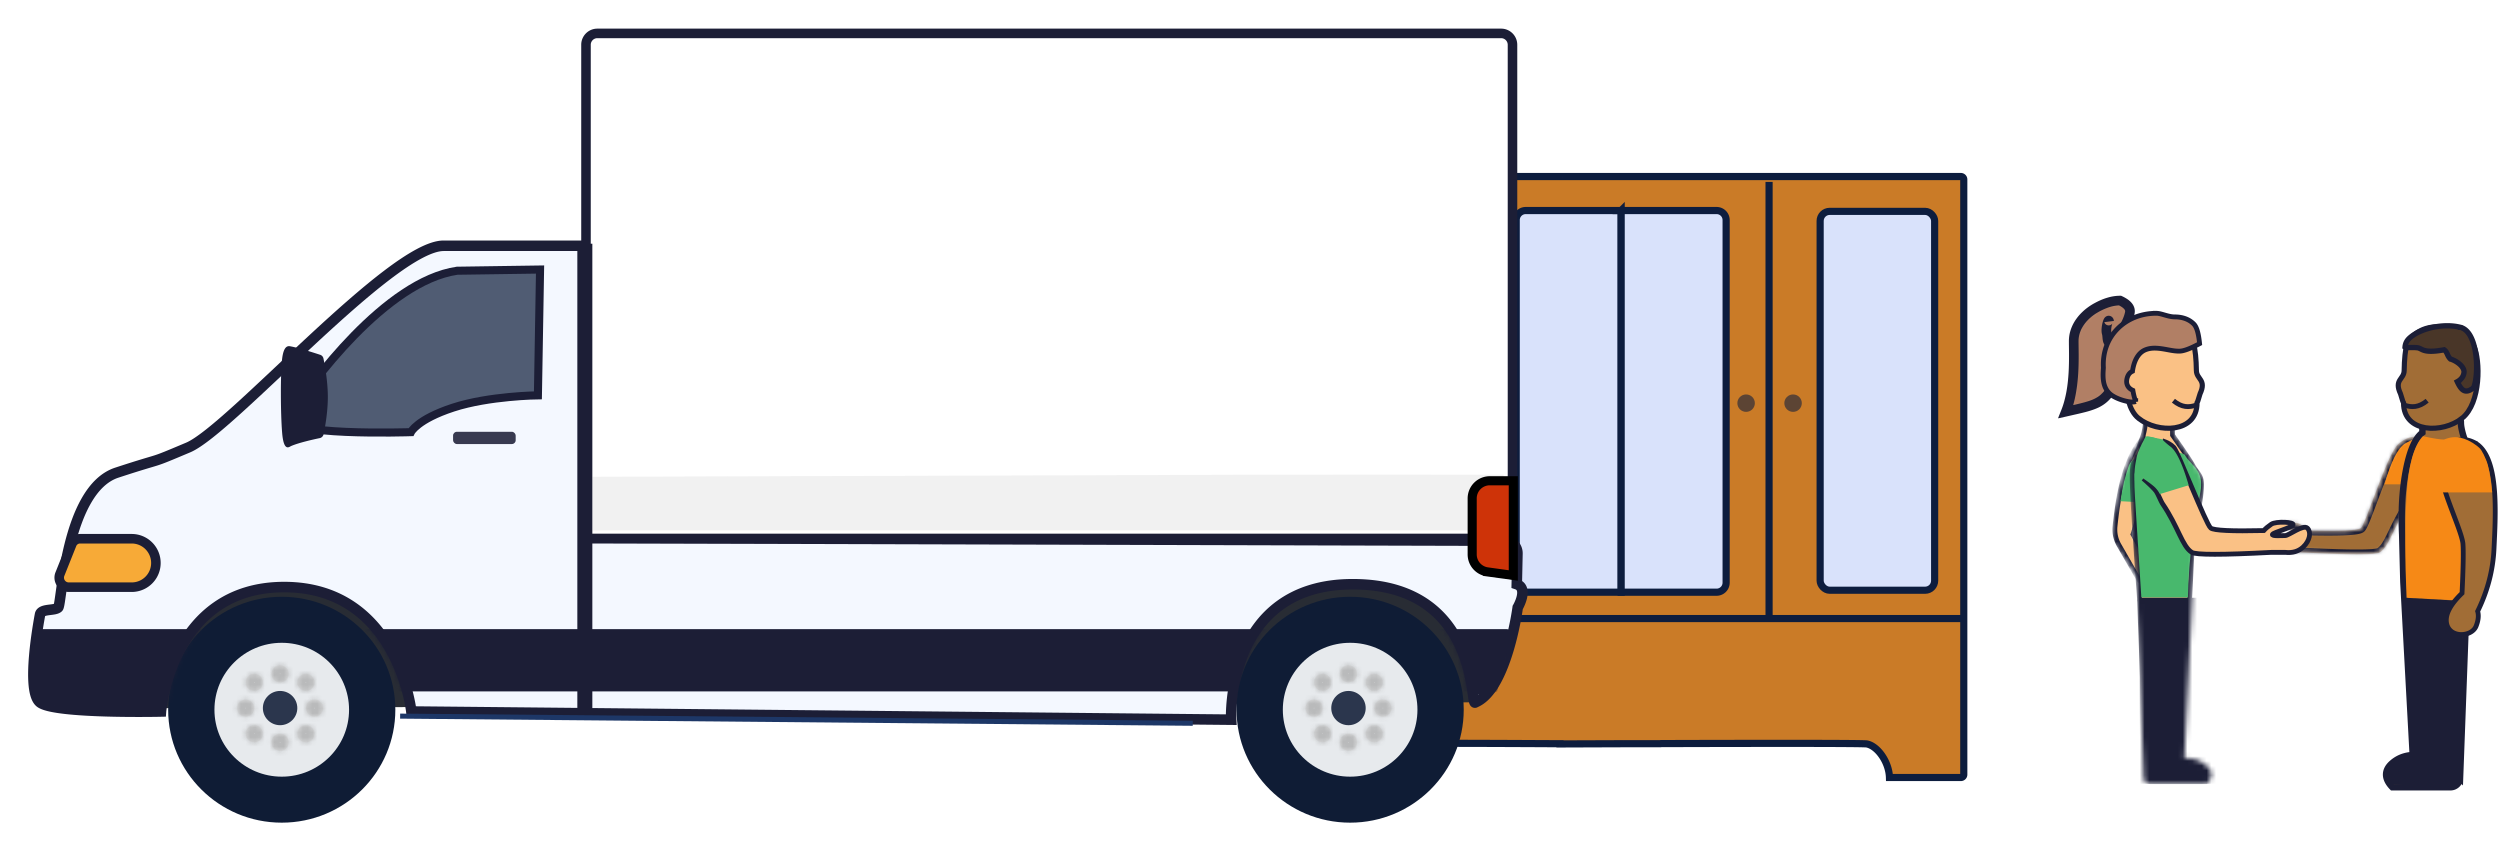 <svg width="524" height="178" fill="none" xmlns="http://www.w3.org/2000/svg"><path fill-rule="evenodd" clip-rule="evenodd" d="M326.972 155.881h-.987s-36.167-.207-38.698 0c-1.58.128-2.216 1.798-2.938 3.696-.435 1.142-.902 2.367-1.624 3.389h-13.112a.614.614 0 01-.613-.614V37.614c0-.339.275-.613.613-.613h57.943l.029-.001h83.409c.339 0 .613.275.613.613v124.739a.613.613 0 01-.613.613h-14.963c-.089-3.208-2.446-6.578-4.737-7.035-.83-.165-24.709-.128-43.13-.074a.62.62 0 01-.174.025h-7.724c-7.79.026-13.294.049-13.294.049v-.049z" fill="#CA7B27"/><path d="M326.972 155.881h.75v-.75h-.75v.75zm-.987 0l-.005.75h.005v-.75zm-38.698 0l-.061-.748.061.748zm-2.938 3.696l-.701-.267.701.267zm-1.624 3.389v.75h.388l.224-.317-.612-.433zm44.831-125.965v.75h.018l.017-.001-.035-.75zm68.475 125.964l-.75.021.021.729h.729v-.75zm-4.737-7.035l.147-.735-.147.735zm-43.13-.074l-.003-.75h-.106l-.103.03.212.72zm-7.898.025v-.75h-.003l.003.75zm-13.294.049h-.75v.754l.753-.004-.003-.75zm0-.799h-.987v1.5h.987v-1.5zm-.987.75l.004-.75h-.007l-.019-.001h-.078l-.303-.002-1.152-.006-4.132-.02c-3.431-.017-8.031-.036-12.711-.049-9.326-.025-19.054-.026-20.361.08l.122 1.495c1.224-.1 10.845-.101 20.235-.075a6075.778 6075.778 0 0117.991.075l.303.002h.077a.11.11 0 01.02.001h.006l.005-.75zm-38.759-.748c-1.096.089-1.83.731-2.354 1.516-.503.756-.872 1.737-1.224 2.661l1.402.534c.37-.974.68-1.777 1.071-2.363.37-.556.744-.814 1.227-.853l-.122-1.495zm-3.578 4.177c-.442 1.159-.877 2.292-1.536 3.223l1.225.866c.787-1.113 1.284-2.43 1.713-3.555l-1.402-.534zm-.923 2.906h-13.112v1.5h13.112v-1.5zm-13.112 0c.076 0 .137.061.137.136h-1.5c0 .753.61 1.364 1.363 1.364v-1.5zm.137.136V37.614h-1.5v124.738h1.5zm0-124.738a.137.137 0 01-.137.137v-1.5c-.753 0-1.363.61-1.363 1.363h1.5zm-.137.137h57.943v-1.5h-57.943v1.5zm57.978-.001h-.006v-1.5l-.063.001.069 1.499zm-.006 0h83.409v-1.5h-83.409v1.5zm83.409 0a.137.137 0 01-.137-.137h1.5c0-.753-.61-1.363-1.363-1.363v1.5zm-.137-.137v124.739h1.5V37.613h-1.5zm0 124.739c0-.076.062-.137.137-.137v1.5c.753 0 1.363-.61 1.363-1.363h-1.5zm.137-.137h-14.963v1.5h14.963v-1.5zm-14.213.729c-.049-1.769-.719-3.551-1.673-4.951-.941-1.38-2.25-2.516-3.667-2.798l-.294 1.471c.873.174 1.889.951 2.721 2.173.82 1.201 1.373 2.708 1.413 4.147l1.5-.042zm-5.34-7.749a4.193 4.193 0 00-.536-.043 48.195 48.195 0 00-.933-.024c-.772-.015-1.849-.027-3.171-.036-2.646-.019-6.286-.029-10.475-.031-8.377-.005-18.954.018-28.165.045l.005 1.5c9.21-.027 19.785-.05 28.159-.045 4.188.002 7.824.012 10.465.03 1.321.01 2.39.022 3.154.036.382.008.684.016.902.024.251.01.322.019.301.015l.294-1.471zm-43.489-.059a.128.128 0 01.038-.005v1.5c.133 0 .262-.02.385-.056l-.423-1.439zm.038-.005h-7.724v1.5h7.724v-1.5zm-7.727 0l-9.568.034-2.744.011-.73.003-.189.001h-.063l.003.75.003.75h.064l.188-.001.73-.003 2.744-.011 9.567-.034-.005-1.5zm-12.541.799v-.049h-1.5v.049h1.5z" fill="#0D1D3E"/><ellipse cx="304.684" cy="84.465" rx="1.83" ry="1.826" fill="#0D1D3E" fill-opacity=".58"/><ellipse cx="313.004" cy="84.465" rx="1.83" ry="1.826" fill="#0D1D3E" fill-opacity=".58"/><rect x="274.49" y="44.303" width="24" height="79.413" rx="2" fill="#D9E2FB" stroke="#0D1D3E" stroke-width="1.5"/><path d="M317.797 46.127a2 2 0 012-2h20v80h-20a2 2 0 01-2-2v-76z" fill="#D9E2FB" stroke="#0D1D3E" stroke-width="1.5"/><mask id="a" fill="#fff"><rect x="273.797" y="136.127" width="37" height="12" rx="1.227"/></mask><rect x="273.797" y="136.127" width="37" height="12" rx="1.227" fill="#FAC775" stroke="#0D1D3E" stroke-width="3" mask="url(#a)"/><mask id="b" fill="#fff"><rect x="316.797" y="136.127" width="48" height="12" rx="1.227"/></mask><rect x="316.797" y="136.127" width="48" height="12" rx="1.227" fill="#FAC775" stroke="#0D1D3E" stroke-width="3" mask="url(#b)"/><mask id="c" fill="#fff"><rect x="370.797" y="136.127" width="35" height="12" rx="1.227"/></mask><rect x="370.797" y="136.127" width="35" height="12" rx="1.227" fill="#FAC775" stroke="#0D1D3E" stroke-width="3" mask="url(#c)"/><ellipse cx="365.984" cy="84.502" rx="1.833" ry="1.826" fill="#0D1D3E" fill-opacity=".58"/><ellipse cx="375.828" cy="84.502" rx="1.833" ry="1.826" fill="#0D1D3E" fill-opacity=".58"/><path d="M339.797 44.127h20a2 2 0 012 2v76a2 2 0 01-2 2h-20v-80z" fill="#D9E2FB" stroke="#0D1D3E" stroke-width="1.5"/><rect x="381.502" y="44.302" width="24" height="79.413" rx="2" fill="#D9E2FB" stroke="#0D1D3E" stroke-width="1.5"/><path d="M411.297 129.648h-142M308.797 37.127v92M370.797 38.127v92" stroke="#0D1D3E" stroke-width="1.5"/><path fill-rule="evenodd" clip-rule="evenodd" d="M33.443 114.319l281.569 1.107-5.518 31.779-276.051 1.222v-34.108z" fill="#282C34"/><g filter="url(#filter0_d)"><ellipse cx="59.055" cy="148.757" rx="23.808" ry="23.673" fill="#0F1C35"/><ellipse cx="59.055" cy="148.76" rx="14.108" ry="14.029" fill="#E7EAED"/><ellipse cx="58.707" cy="148.412" rx="3.609" ry="3.589" fill="#0F1C35" fill-opacity=".868"/><g opacity=".58"><mask id="d" fill="#fff"><ellipse cx="58.707" cy="141.235" rx="1.805" ry="1.795"/></mask><ellipse cx="58.707" cy="141.235" rx="1.805" ry="1.795" fill="#D8D8D8"/><path d="M58.65 141.235c0-.007.002-.019.007-.03a.063.063 0 01.014-.021.044.044 0 01.017-.012.07.07 0 01.02-.004v3.724a3.662 3.662 0 003.666-3.657H58.65zm.057-.067c.003 0 .011.001.02.004a.044.044 0 01.017.012.08.08 0 01.02.051h-3.723a3.662 3.662 0 003.666 3.657v-3.724zm.058.067a.08.08 0 01-.02.051.044.044 0 01-.018.012.071.071 0 01-.02.004v-3.724a3.662 3.662 0 00-3.666 3.657h3.724zm-.058.067a.07.07 0 01-.02-.004.044.044 0 01-.017-.012.063.063 0 01-.013-.021.082.082 0 01-.007-.03h3.724a3.662 3.662 0 00-3.667-3.657v3.724z" fill="#979797" mask="url(#d)"/><mask id="e" fill="#fff"><ellipse cx="65.925" cy="148.413" rx="1.805" ry="1.795"/></mask><ellipse cx="65.925" cy="148.413" rx="1.805" ry="1.795" fill="#D8D8D8"/><path d="M65.868 148.413c0-.007.002-.018.007-.03a.063.063 0 01.013-.021.056.056 0 01.018-.011.052.052 0 01.02-.005v3.724a3.661 3.661 0 003.666-3.657h-3.724zm.057-.067c.003 0 .011.001.02.005a.056.056 0 01.017.011c.004.004.01.011.014.021a.084.084 0 01.007.03h-3.724a3.661 3.661 0 003.666 3.657v-3.724zm.058.067a.076.076 0 01-.02.052.056.056 0 01-.018.011.052.052 0 01-.02.005v-3.724a3.661 3.661 0 00-3.666 3.656h3.724zm-.058.068a.052.052 0 01-.02-.005.056.056 0 01-.017-.011.076.076 0 01-.02-.052h3.724a3.661 3.661 0 00-3.667-3.656v3.724z" fill="#979797" mask="url(#e)"/><mask id="f" fill="#fff"><ellipse cx="64.121" cy="153.796" rx="1.805" ry="1.795"/></mask><ellipse cx="64.121" cy="153.796" rx="1.805" ry="1.795" fill="#D8D8D8"/><path d="M64.063 153.796c0-.007.002-.018.007-.03a.063.063 0 01.014-.021.056.056 0 01.017-.011.052.052 0 01.02-.005v3.724a3.661 3.661 0 003.666-3.657h-3.724zm.058-.067c.003 0 .01.001.019.005a.055.055 0 01.017.011c.005.004.01.011.014.021a.084.084 0 01.007.03h-3.724a3.661 3.661 0 003.667 3.657v-3.724zm.057.067a.076.076 0 01-.02.052.055.055 0 01-.018.011.052.052 0 01-.02.005v-3.724a3.661 3.661 0 00-3.666 3.656h3.724zm-.057.068a.052.052 0 01-.02-.005.056.056 0 01-.017-.011.076.076 0 01-.02-.052h3.723a3.661 3.661 0 00-3.666-3.656v3.724z" fill="#979797" mask="url(#f)"/><mask id="g" fill="#fff"><ellipse cx="58.707" cy="155.59" rx="1.805" ry="1.795"/></mask><ellipse cx="58.707" cy="155.59" rx="1.805" ry="1.795" fill="#D8D8D8"/><path d="M58.65 155.59c0-.007.002-.019.007-.03a.063.063 0 01.014-.021.082.082 0 01.017-.012.07.07 0 01.02-.004v3.724a3.662 3.662 0 003.666-3.657H58.65zm.057-.067c.003 0 .011.001.02.004a.082.082 0 01.017.012.08.08 0 01.02.051h-3.723a3.662 3.662 0 003.666 3.657v-3.724zm.058.067a.077.077 0 01-.007.03.063.063 0 01-.014.021.044.044 0 01-.017.012.053.053 0 01-.02.005v-3.724a3.661 3.661 0 00-3.666 3.656h3.724zm-.058.068a.052.052 0 01-.02-.005.044.044 0 01-.017-.012.078.078 0 01-.02-.051h3.724a3.661 3.661 0 00-3.667-3.656v3.724z" fill="#979797" mask="url(#g)"/><mask id="h" fill="#fff"><ellipse cx="53.293" cy="153.796" rx="1.805" ry="1.795"/></mask><ellipse cx="53.293" cy="153.796" rx="1.805" ry="1.795" fill="#D8D8D8"/><path d="M53.236 153.796c0-.007.002-.018.007-.03a.063.063 0 01.013-.021.055.055 0 01.018-.011.053.053 0 01.02-.005v3.724a3.661 3.661 0 003.666-3.657h-3.724zm.057-.067c.003 0 .011.001.02.005a.055.055 0 01.017.011c.005.004.01.011.014.021a.086.086 0 01.007.03h-3.724a3.662 3.662 0 003.666 3.657v-3.724zm.058.067a.087.087 0 01-.007.031c-.004.01-.01.016-.014.021a.055.055 0 01-.017.011.052.052 0 01-.02.005v-3.724a3.661 3.661 0 00-3.666 3.656h3.724zm-.058.068a.053.053 0 01-.02-.005.055.055 0 01-.017-.011.076.076 0 01-.013-.021.085.085 0 01-.007-.031h3.724a3.661 3.661 0 00-3.667-3.656v3.724z" fill="#979797" mask="url(#h)"/><mask id="i" fill="#fff"><ellipse cx="53.293" cy="143.029" rx="1.805" ry="1.795"/></mask><ellipse cx="53.293" cy="143.029" rx="1.805" ry="1.795" fill="#D8D8D8"/><path d="M53.236 143.029c0-.008.002-.019.007-.031a.076.076 0 01.013-.021.055.055 0 01.018-.011.053.053 0 01.02-.005v3.724a3.661 3.661 0 003.666-3.656h-3.724zm.057-.068c.003 0 .011.001.02.005a.055.055 0 01.017.011c.005.005.01.011.014.021a.087.087 0 01.007.031h-3.724a3.661 3.661 0 003.666 3.656v-3.724zm.058.068a.086.086 0 01-.007.03.063.063 0 01-.014.021.055.055 0 01-.017.011.052.052 0 01-.02.005v-3.724a3.662 3.662 0 00-3.666 3.657h3.724zm-.058.067a.053.053 0 01-.02-.005.055.055 0 01-.017-.011.063.063 0 01-.013-.021.085.085 0 01-.007-.03h3.724a3.661 3.661 0 00-3.667-3.657v3.724z" fill="#979797" mask="url(#i)"/><mask id="j" fill="#fff"><ellipse cx="51.489" cy="148.413" rx="1.805" ry="1.795"/></mask><ellipse cx="51.489" cy="148.413" rx="1.805" ry="1.795" fill="#D8D8D8"/><path d="M51.431 148.413c0-.007.002-.018.007-.03a.063.063 0 01.014-.021.055.055 0 01.017-.011.053.053 0 01.02-.005v3.724a3.661 3.661 0 003.666-3.657h-3.724zm.058-.067c.003 0 .01.001.02.005a.055.055 0 01.017.011c.004.004.01.011.013.021a.086.086 0 01.007.03h-3.724a3.661 3.661 0 003.667 3.657v-3.724zm.057.067a.087.087 0 01-.007.031.074.074 0 01-.013.021.055.055 0 01-.018.011.052.052 0 01-.02.005v-3.724a3.661 3.661 0 00-3.666 3.656h3.724zm-.057.068a.053.053 0 01-.02-.005.055.055 0 01-.017-.011.076.076 0 01-.014-.021.085.085 0 01-.007-.031h3.724a3.661 3.661 0 00-3.666-3.656v3.724z" fill="#979797" mask="url(#j)"/><mask id="k" fill="#fff"><ellipse cx="64.121" cy="143.029" rx="1.805" ry="1.795"/></mask><ellipse cx="64.121" cy="143.029" rx="1.805" ry="1.795" fill="#D8D8D8"/><path d="M64.063 143.029c0-.008.002-.019.007-.031a.076.076 0 01.014-.021.056.056 0 01.017-.011.052.052 0 01.02-.005v3.724a3.661 3.661 0 003.666-3.656h-3.724zm.058-.068c.003 0 .01.001.019.005a.055.055 0 01.017.011.076.076 0 01.02.052h-3.723a3.661 3.661 0 003.667 3.656v-3.724zm.057.068a.084.084 0 01-.007.03.063.063 0 01-.014.021.055.055 0 01-.017.011.052.052 0 01-.02.005v-3.724a3.661 3.661 0 00-3.666 3.657h3.724zm-.057.067a.052.052 0 01-.02-.005.056.056 0 01-.017-.011.063.063 0 01-.014-.021.086.086 0 01-.007-.03h3.724a3.661 3.661 0 00-3.666-3.657v3.724z" fill="#979797" mask="url(#k)"/></g><path fill-rule="evenodd" clip-rule="evenodd" d="M12.204 127.334c.755-.735 1.535-24.747 12.29-28.269 10.754-3.522 6.092-1.536 14.955-5.272 8.864-3.735 42.494-42.28 53.546-42.28h31.942l-.444 61.276 190.929.542a2.642 2.642 0 012.633 2.699l-.138 6.428c2.547.863.196 4.876.196 4.876s-2.259 17.141-8.889 19.894c-1.158 1.268 1.113-24.77-25.69-24.77s-25.477 28.388-25.477 28.388l-171.84-1.714s-2.843-26.083-26.65-26.083c-23.808 0-25.822 26.083-25.822 26.083s-22.354.5-25.356-1.904c-3.002-2.405-.239-17.093 0-18.406.239-1.313 3.06-.753 3.815-1.488z" fill="#F4F8FF" stroke="#1C1E36" stroke-width="2.207"/><mask id="l" maskUnits="userSpaceOnUse" x="6" y="50" width="315" height="102"><path fill-rule="evenodd" clip-rule="evenodd" d="M12.204 127.334c.755-.735 1.535-24.747 12.29-28.269 10.754-3.522 6.092-1.536 14.955-5.272 8.864-3.735 42.494-42.28 53.546-42.28h31.942l-.444 61.276 190.929.542a2.642 2.642 0 012.633 2.699l-.138 6.428c2.547.863.196 4.876.196 4.876s-2.259 17.141-8.889 19.894c-1.158 1.268 1.113-24.77-25.69-24.77s-25.477 28.388-25.477 28.388l-171.84-1.714s-2.843-26.083-26.65-26.083c-23.808 0-25.822 26.083-25.822 26.083s-22.354.5-25.356-1.904c-3.002-2.405-.239-17.093 0-18.406.239-1.313 3.06-.753 3.815-1.488z" fill="#fff" stroke="#fff" stroke-width="2"/></mask><g mask="url(#l)"><path fill-rule="evenodd" clip-rule="evenodd" d="M7.4 131.868H315.8c.691 0 1.196.651 1.024 1.32l-3.021 11.73c-1.483.743-4.128 1.184-5.032 0H41.42c-1.675 0-6.172 2.929-6.172 2.929-10.396 4.44-24.948 1.707-27.848-2.929v-13.05z" fill="#1C1E36"/><g filter="url(#filter1_ii)"><path fill-rule="evenodd" clip-rule="evenodd" d="M126.426 58.118s153.723-2.442 159.06 0c5.338 2.441 7.801 37.057 4.559 37.856-3.243.8-164.568 0-164.568 0l.949-37.856z" fill="#000" fill-opacity=".01"/></g></g><path d="M122.825 9.385A2.385 2.385 0 01125.21 7h189.423a2.386 2.386 0 012.386 2.385v103.467H122.825V9.385z" fill="#fff" stroke="#1C1E36" stroke-width="2"/><path opacity=".365" fill-rule="evenodd" clip-rule="evenodd" d="M124.178 99.936l136.759-.433c7.064-.022 54.223 0 54.223 0v11.677H124.178V99.935z" fill="#D8D8D8"/><path d="M16.781 112.919c-.762 0-1.447.464-1.73 1.171l-2.495 6.244a2 2 0 001.857 2.742H27.67a5.079 5.079 0 000-10.157H16.781z" fill="#F7AA37" stroke="#1C1E36" stroke-width="2"/><rect x="94.963" y="90.501" width="13.124" height="2.571" rx=".792" fill="#1C1E36" fill-opacity=".87"/><path fill-rule="evenodd" clip-rule="evenodd" d="M83.867 150.099l166.136 1.499-166.136-1.499z" fill="#D8D8D8"/><path d="M83.867 150.099l166.136 1.499" stroke="#1D3767" stroke-width="1.057"/><ellipse cx="282.989" cy="148.757" rx="23.808" ry="23.673" fill="#0F1C35"/><ellipse cx="282.989" cy="148.76" rx="14.108" ry="14.029" fill="#E7EAED"/><ellipse cx="282.641" cy="148.412" rx="3.609" ry="3.589" fill="#0F1C35" fill-opacity=".868"/><g opacity=".58"><mask id="m" fill="#fff"><ellipse cx="282.642" cy="141.235" rx="1.805" ry="1.795"/></mask><ellipse cx="282.642" cy="141.235" rx="1.805" ry="1.795" fill="#D8D8D8"/><path d="M282.584 141.235c0-.008.002-.019.007-.03a.056.056 0 01.031-.033.051.051 0 01.02-.005v3.724a3.66 3.66 0 003.666-3.656h-3.724zm.058-.068c.003 0 .01.001.019.005a.056.056 0 01.031.033.076.076 0 01.007.03h-3.724a3.661 3.661 0 003.667 3.656v-3.724zm.057.068a.08.08 0 01-.007.03.051.051 0 01-.014.021.045.045 0 01-.017.011.052.052 0 01-.019.005v-3.724a3.662 3.662 0 00-3.667 3.657h3.724zm-.057.067a.051.051 0 01-.02-.005.045.045 0 01-.017-.011.051.051 0 01-.014-.021.08.08 0 01-.007-.03h3.724a3.662 3.662 0 00-3.666-3.657v3.724z" fill="#979797" mask="url(#m)"/><mask id="n" fill="#fff"><ellipse cx="289.86" cy="148.413" rx="1.805" ry="1.795"/></mask><ellipse cx="289.86" cy="148.413" rx="1.805" ry="1.795" fill="#D8D8D8"/><path d="M289.802 148.413a.08.08 0 01.007-.03.051.051 0 01.014-.021.043.043 0 01.017-.012c.009-.004.017-.004.02-.004v3.724a3.662 3.662 0 003.666-3.657h-3.724zm.058-.067c.003 0 .011 0 .019.004a.047.047 0 01.018.012.063.063 0 01.013.021.08.08 0 01.007.03h-3.724a3.662 3.662 0 003.667 3.657v-3.724zm.057.067a.08.08 0 01-.007.03.063.063 0 01-.013.021c-.005.004-.01.008-.018.012a.063.063 0 01-.019.004v-3.724a3.662 3.662 0 00-3.667 3.657h3.724zm-.057.067a.074.074 0 01-.02-.004.083.083 0 01-.017-.012.051.051 0 01-.014-.021.08.08 0 01-.007-.03h3.724a3.662 3.662 0 00-3.666-3.657v3.724z" fill="#979797" mask="url(#n)"/><mask id="o" fill="#fff"><ellipse cx="288.055" cy="153.796" rx="1.805" ry="1.795"/></mask><ellipse cx="288.055" cy="153.796" rx="1.805" ry="1.795" fill="#D8D8D8"/><path d="M287.997 153.796a.08.08 0 01.007-.03.051.051 0 01.014-.021.043.043 0 01.017-.012c.009-.004.017-.004.02-.004v3.724a3.662 3.662 0 003.666-3.657h-3.724zm.058-.067c.003 0 .01 0 .019.004a.047.047 0 01.018.012.063.063 0 01.013.021.08.08 0 01.007.03h-3.724a3.662 3.662 0 003.667 3.657v-3.724zm.057.067a.08.08 0 01-.007.03.063.063 0 01-.013.021c-.005.004-.01.008-.018.012a.07.07 0 01-.019.004v-3.724a3.662 3.662 0 00-3.667 3.657h3.724zm-.057.067a.074.074 0 01-.02-.004.083.083 0 01-.017-.012.051.051 0 01-.014-.021.08.08 0 01-.007-.03h3.724a3.662 3.662 0 00-3.666-3.657v3.724z" fill="#979797" mask="url(#o)"/><mask id="p" fill="#fff"><ellipse cx="282.642" cy="155.59" rx="1.805" ry="1.795"/></mask><ellipse cx="282.642" cy="155.59" rx="1.805" ry="1.795" fill="#D8D8D8"/><path d="M282.584 155.59c0-.008.002-.019.007-.03a.056.056 0 01.031-.033.051.051 0 01.02-.005v3.724a3.66 3.66 0 003.666-3.656h-3.724zm.058-.068c.003 0 .01.001.019.005a.056.056 0 01.031.033.076.076 0 01.007.03h-3.724a3.661 3.661 0 003.667 3.656v-3.724zm.057.068a.08.08 0 01-.007.03.051.051 0 01-.014.021.045.045 0 01-.017.011.052.052 0 01-.019.005v-3.724a3.661 3.661 0 00-3.667 3.657h3.724zm-.057.067a.051.051 0 01-.02-.005.045.045 0 01-.017-.011.051.051 0 01-.014-.021.08.08 0 01-.007-.03h3.724a3.661 3.661 0 00-3.666-3.657v3.724z" fill="#979797" mask="url(#p)"/><mask id="q" fill="#fff"><ellipse cx="277.227" cy="153.796" rx="1.805" ry="1.795"/></mask><ellipse cx="277.227" cy="153.796" rx="1.805" ry="1.795" fill="#D8D8D8"/><path d="M277.17 153.796a.08.08 0 01.007-.03.063.063 0 01.013-.021.047.047 0 01.018-.012c.009-.004.016-.004.019-.004v3.724a3.662 3.662 0 003.667-3.657h-3.724zm.057-.067c.003 0 .011 0 .02.004a.043.043 0 01.017.012c.005.004.01.011.014.021a.08.08 0 01.007.03h-3.724a3.662 3.662 0 003.666 3.657v-3.724zm.058.067a.08.08 0 01-.007.03.051.051 0 01-.014.021.083.083 0 01-.017.012.074.074 0 01-.02.004v-3.724a3.662 3.662 0 00-3.666 3.657h3.724zm-.058.067a.07.07 0 01-.019-.004c-.008-.004-.013-.008-.018-.012a.063.063 0 01-.013-.021.08.08 0 01-.007-.03h3.724a3.662 3.662 0 00-3.667-3.657v3.724z" fill="#979797" mask="url(#q)"/><mask id="r" fill="#fff"><ellipse cx="277.227" cy="143.028" rx="1.805" ry="1.795"/></mask><ellipse cx="277.227" cy="143.028" rx="1.805" ry="1.795" fill="#D8D8D8"/><path d="M277.17 143.028a.08.08 0 01.007-.03.063.063 0 01.013-.021c.005-.004.01-.008.018-.012a.07.07 0 01.019-.004v3.724a3.662 3.662 0 003.667-3.657h-3.724zm.057-.067c.003 0 .011.001.02.004a.083.083 0 01.017.012c.005.004.01.011.014.021a.08.08 0 01.007.03h-3.724a3.662 3.662 0 003.666 3.657v-3.724zm.058.067a.076.076 0 01-.007.03.051.051 0 01-.014.021.043.043 0 01-.017.012.055.055 0 01-.02.005v-3.725a3.662 3.662 0 00-3.666 3.657h3.724zm-.058.068a.052.052 0 01-.019-.005.047.047 0 01-.018-.012.063.063 0 01-.013-.021.076.076 0 01-.007-.03h3.724a3.662 3.662 0 00-3.667-3.657v3.725z" fill="#979797" mask="url(#r)"/><mask id="s" fill="#fff"><ellipse cx="275.423" cy="148.413" rx="1.805" ry="1.795"/></mask><ellipse cx="275.423" cy="148.413" rx="1.805" ry="1.795" fill="#D8D8D8"/><path d="M275.365 148.413a.08.08 0 01.007-.03.051.051 0 01.014-.021.043.043 0 01.017-.012c.009-.004.017-.004.02-.004v3.724a3.662 3.662 0 003.666-3.657h-3.724zm.058-.067c.003 0 .011 0 .019.004a.047.047 0 01.018.012.063.063 0 01.013.021.08.08 0 01.007.03h-3.724a3.662 3.662 0 003.667 3.657v-3.724zm.057.067a.08.08 0 01-.007.03.063.063 0 01-.013.021c-.005.004-.01.008-.018.012a.063.063 0 01-.019.004v-3.724a3.662 3.662 0 00-3.667 3.657h3.724zm-.057.067a.074.074 0 01-.02-.004.083.083 0 01-.017-.012.051.051 0 01-.014-.021.08.08 0 01-.007-.03h3.724a3.662 3.662 0 00-3.666-3.657v3.724z" fill="#979797" mask="url(#s)"/><mask id="t" fill="#fff"><ellipse cx="288.055" cy="143.028" rx="1.805" ry="1.795"/></mask><ellipse cx="288.055" cy="143.028" rx="1.805" ry="1.795" fill="#D8D8D8"/><path d="M287.997 143.028a.08.08 0 01.007-.03.051.051 0 01.014-.021.083.083 0 01.017-.012.074.074 0 01.02-.004v3.724a3.662 3.662 0 003.666-3.657h-3.724zm.058-.067a.07.07 0 01.019.004c.008.004.013.008.018.012a.063.063 0 01.013.021.08.08 0 01.007.03h-3.724a3.662 3.662 0 003.667 3.657v-3.724zm.057.067a.076.076 0 01-.007.03.063.063 0 01-.013.021.047.047 0 01-.018.012.052.052 0 01-.019.005v-3.725a3.662 3.662 0 00-3.667 3.657h3.724zm-.057.068a.055.055 0 01-.02-.005.043.043 0 01-.017-.012.051.051 0 01-.014-.021.076.076 0 01-.007-.03h3.724a3.662 3.662 0 00-3.666-3.657v3.725z" fill="#979797" mask="url(#t)"/></g><path fill="#1C1E36" d="M121.01 51.082h3.145v97.731h-3.145z"/><path fill-rule="evenodd" clip-rule="evenodd" d="M60.757 87.299c4.169-6.793 20.11-28.364 35.042-30.553l17.396-.254-.449 26.37s-10.23.104-17.783 2.577c-7.553 2.472-8.837 5.14-8.837 5.14s-27.957.938-25.369-3.28z" fill="#505C73" stroke="#1C1E36" stroke-width="1.693"/><mask id="u" maskUnits="userSpaceOnUse" x="59" y="55" width="56" height="37"><path fill-rule="evenodd" clip-rule="evenodd" d="M60.757 87.299c4.169-6.793 20.11-28.364 35.042-30.553l17.396-.254-.449 26.37s-10.23.104-17.783 2.577c-7.553 2.472-8.837 5.14-8.837 5.14s-27.957.938-25.369-3.28z" fill="#fff" stroke="#fff" stroke-width="1.839"/></mask><path fill-rule="evenodd" clip-rule="evenodd" d="M59.14 75.155c.373-2.992 1.392-2.63 1.902-2.532 1.639.315 4.793 1.326 6.07 1.745.346.114.606.4.68.756.278 1.33.922 4.771.922 8.097 0 3.236-.61 6.468-.898 7.82a1.034 1.034 0 01-.811.791c-1.319.274-4.289.933-5.963 1.646-.418.178-1.562 1.33-1.903-2.73-.341-4.058-.373-12.601 0-15.593z" fill="#1C1E36"/><path fill-rule="evenodd" clip-rule="evenodd" d="M317.189 120.618l-5.427-.751a3.698 3.698 0 01-3.192-3.663v-11.74a3.698 3.698 0 013.698-3.698h4.921v19.852z" fill="#CE3308" stroke="#000" stroke-width="1.907"/></g><mask id="v" maskUnits="userSpaceOnUse" x="474" y="91" width="35" height="26"><path d="M508.986 100.312c-1.421 1.243-2.323 2.128-2.705 2.658-.334.464-1.049 2.196-1.28 2.535-3.383 4.965-4.142 8.983-6.184 10.272-.859.542-6.415.542-16.669 0h-2.922c-1.509.169-2.753-.198-3.732-1.104-1.469-1.359-1.734-3.196-.886-3.995.848-.799 3.912 1.578 4.618 1.578.707 0 2.962.172 2.676-.264-.286-.435-3.864-1.341-4.294-1.968-.43-.625 3.555-.819 4.54-.154.657.444 1.184.889 1.581 1.336 6.753.159 10.46-.017 11.122-.528.994-.768 5.488-15.533 7.82-17.599 1.554-1.376 3.185-1.844 4.896-1.404" fill="#fff"/></mask><g mask="url(#v)"><mask id="w" fill="#fff"><path d="M508.986 100.313c-1.421 1.242-2.323 2.128-2.705 2.658-.334.464-1.049 2.196-1.28 2.535-3.383 4.965-4.142 8.983-6.184 10.272-.859.542-6.415.542-16.669 0h-2.922c-1.509.169-2.753-.199-3.732-1.104-1.469-1.359-1.734-3.196-.886-3.995.848-.8 3.912 1.577 4.618 1.577.707 0 2.962.173 2.676-.263-.286-.435-3.864-1.342-4.294-1.968-.43-.626 3.555-.819 4.54-.154.657.444 1.184.889 1.581 1.336 6.753.159 10.46-.017 11.122-.528.994-.768 5.488-15.534 7.82-17.6 1.554-1.376 3.185-1.844 4.896-1.403"/></mask><path d="M508.986 100.313c-1.421 1.242-2.323 2.128-2.705 2.658-.334.464-1.049 2.196-1.28 2.535-3.383 4.965-4.142 8.983-6.184 10.272-.859.542-6.415.542-16.669 0h-2.922c-1.509.169-2.753-.199-3.732-1.104-1.469-1.359-1.734-3.196-.886-3.995.848-.8 3.912 1.577 4.618 1.577.707 0 2.962.173 2.676-.263-.286-.435-3.864-1.342-4.294-1.968-.43-.626 3.555-.819 4.54-.154.657.444 1.184.889 1.581 1.336 6.753.159 10.46-.017 11.122-.528.994-.768 5.488-15.534 7.82-17.6 1.554-1.376 3.185-1.844 4.896-1.403" fill="#A16D36"/><path d="M506.281 102.971l.82.59h-.001l-.819-.59zm-1.28 2.535l.835.568-.835-.568zm-6.184 10.272l.539.854-.539-.854zm-16.669 0v-1.01h.027l.026.001-.053 1.009zm-2.922 0l-.113-1.004.057-.006h.056v1.01zm-3.732-1.104l-.686.741.686-.741zm-.886-3.995l.693.735h-.001l-.692-.735zm7.294 1.314l-.844.554h-.001l.845-.554zm-4.294-1.968l.832-.573.001.002-.833.571zm4.54-.154l.565-.837-.565.837zm1.581 1.336l-.023 1.009-.44-.01-.292-.329.755-.67zm11.122-.528l.618.799h-.001l-.617-.799zm7.82-17.6l-.67-.755.67.756zm6.979 7.994c-1.434 1.254-2.246 2.067-2.549 2.488l-1.639-1.18c.46-.639 1.451-1.597 2.859-2.829l1.329 1.521zm-2.55 2.488a4.207 4.207 0 00-.226.409c-.11.218-.232.476-.357.743-.121.26-.248.533-.356.757a5.312 5.312 0 01-.325.604l-1.669-1.137c-.006.008.008-.013.048-.087.034-.066.077-.152.127-.256.101-.211.218-.463.346-.737.125-.267.258-.549.383-.797a5.54 5.54 0 01.391-.68l1.638 1.181zm-1.264 2.513c-1.642 2.41-2.646 4.586-3.522 6.388-.432.889-.848 1.72-1.297 2.414-.451.695-.976 1.323-1.661 1.756l-1.078-1.708c.336-.212.671-.57 1.043-1.145.373-.577.741-1.303 1.177-2.2.86-1.77 1.928-4.087 3.669-6.642l1.669 1.137zm-6.48 10.558c-.273.171-.608.259-.883.314-.306.061-.675.107-1.096.143-.843.071-1.971.105-3.371.105-2.805 0-6.778-.137-11.911-.408l.106-2.017c5.122.271 9.054.405 11.805.405 1.378 0 2.441-.033 3.201-.098.381-.032.667-.07.87-.111.232-.046.259-.078.201-.041l1.078 1.708zm-17.208.155h-2.922v-2.019h2.922v2.019zm-2.809-.006c-1.756.197-3.305-.232-4.531-1.366l1.372-1.483c.732.678 1.67.984 2.933.842l.226 2.007zm-4.531-1.366c-.874-.808-1.427-1.792-1.617-2.753-.185-.94-.036-2.002.725-2.718l1.384 1.47c-.087.083-.23.338-.127.857.098.497.411 1.111 1.007 1.661l-1.372 1.483zm-.892-5.471c.633-.597 1.485-.45 1.93-.332.53.14 1.096.406 1.586.658.45.232 1.043.565 1.364.734.193.101.341.174.45.219.146.061.109.024-.02.024v2.019c-.306 0-.593-.111-.753-.177a7.839 7.839 0 01-.617-.298c-.48-.252-.838-.463-1.348-.725-.47-.242-.873-.421-1.178-.502-.389-.103-.239.047-.029-.15l-1.385-1.47zm5.31 1.303c.197 0 .5.011.787.02.305.01.623.017.904.011.307-.005.483-.025.544-.04.067-.017-.113.007-.29.19a.92.92 0 00-.253.596.88.88 0 00.14.523l1.688-1.108c.093.141.202.374.189.672a1.1 1.1 0 01-.31.719 1.41 1.41 0 01-.679.368c-.303.075-.681.094-.991.1-.335.006-.695-.003-1.003-.012-.326-.01-.57-.02-.726-.02v-2.019zm1.831 1.3a.803.803 0 00.111.133c.024.024.042.037.047.041.009.007 0-.001-.04-.022a4.155 4.155 0 00-.385-.174c-.36-.147-.821-.311-1.327-.496a22.832 22.832 0 01-1.457-.573 5.641 5.641 0 01-.63-.324c-.164-.101-.421-.275-.601-.537l1.666-1.141c-.072-.105-.123-.113-.008-.043.087.053.219.122.401.203.363.163.827.338 1.321.518.478.174.992.358 1.397.523.203.083.406.172.579.264.086.047.183.104.276.172.08.058.224.172.339.348l-1.689 1.108zm-4.28-1.95a1.16 1.16 0 01-.196-.846 1.19 1.19 0 01.376-.684c.25-.229.565-.337.758-.393.443-.129 1.025-.196 1.591-.219.58-.024 1.215-.004 1.786.07.522.068 1.164.2 1.621.509l-1.13 1.674a.9.9 0 00-.205-.075 3.725 3.725 0 00-.545-.105 8.868 8.868 0 00-1.445-.055c-.499.02-.894.077-1.108.14-.135.039-.069.044.041-.057a.831.831 0 00.253-.482.858.858 0 00-.134-.622l-1.663 1.145zm5.936-1.563c.705.476 1.303.975 1.771 1.502l-1.51 1.341c-.325-.367-.783-.758-1.391-1.17l1.13-1.673zm1.04 1.163c3.368.08 5.955.075 7.773-.011.911-.044 1.607-.106 2.101-.184.247-.039.424-.079.543-.114.137-.041.127-.057.064-.008l1.234 1.598a2.213 2.213 0 01-.717.344 6.328 6.328 0 01-.81.175c-.599.094-1.376.161-2.319.206-1.889.09-4.532.093-7.916.013l.047-2.019zm10.481-.317c-.109.084-.118.14-.029-.012.065-.111.15-.277.255-.505.21-.453.467-1.078.764-1.836.596-1.52 1.315-3.478 2.091-5.52.771-2.025 1.592-4.114 2.37-5.83.39-.86.776-1.641 1.147-2.284.357-.62.749-1.197 1.169-1.57l1.339 1.513c-.162.144-.421.48-.759 1.066-.325.563-.681 1.28-1.056 2.108-.751 1.656-1.553 3.694-2.322 5.715-.763 2.004-1.5 4.01-2.099 5.539a37.36 37.36 0 01-.811 1.947 8.202 8.202 0 01-.344.675c-.087.15-.247.411-.48.592l-1.235-1.598zm7.767-17.556c1.755-1.554 3.721-2.166 5.817-1.626l-.503 1.956c-1.325-.342-2.621-.017-3.975 1.181l-1.339-1.511z" fill="#1C1E36" mask="url(#w)"/><path fill-rule="evenodd" clip-rule="evenodd" d="M507.648 91.757c-.7-.14-1.842.236-3.425 1.127-1.584.89-3.056 3.766-4.416 8.629l4.793-.001 3.048-9.755z" fill="#F68916"/></g><path fill-rule="evenodd" clip-rule="evenodd" d="M516.215 85.6l-1.102 2.04c.673 0 .691.53.691.968 0 .57.134 1.324.387 2.261.278 1.025.627 1.856.967 2.67.683 1.632 1.328 3.19 1.39 5.872.062 2.638-.448 11.362-1.532 26.172l-1.391 37.484a2.013 2.013 0 01-2.017 1.942h-12.176c-.905-.93-1.308-1.826-1.308-2.658 0-.795.357-1.569 1.145-2.293 1.2-1.101 2.679-1.71 4.442-1.807l-1.967-36.292-.25-9.813a108.85 108.85 0 01-.083-2.65c-.053-4.13.263-7.894.948-11.295.816-4.054 1.992-6.506 3.378-7.522v-4.864l8.478-.216z" fill="#A16D36" stroke="#1C1E36" stroke-width="1.346"/><path fill-rule="evenodd" clip-rule="evenodd" d="M517.202 93.02c-.733-1.352-2.428-.88-4.8-.88-.919 0-2.428-.238-4.529-.715-1.949 2.048-3.101 6.19-3.457 12.424-.356 6.235-.356 13.383 0 21.445l12.786.672V93.02z" fill="#F68916"/><path fill-rule="evenodd" clip-rule="evenodd" d="M504.433 125.313l1.531 33.162c-2.478.283-4.084.896-4.817 1.841-.734.946-.734 2.286 0 4.021 8.363.727 12.949.727 13.758 0 1.212-1.092.409-10.089.836-17.168.285-4.72.421-11.787.408-21.203l-11.716-.653z" fill="#1C1E36"/><path fill-rule="evenodd" clip-rule="evenodd" d="M516.041 87.674c-4.033 3.224-12.26 3.14-12.26-3.223-.177-.25-.527-1.681-.638-1.922-1.397-3 .747-2.976.771-4.875.031-2.292.241-4.47.57-5.392.623-1.743 2.932-3.77 6.419-3.77 3.487 0 6.299 1.252 7.628 4.082 1.33 2.829 1.543 11.877-2.49 15.1z" fill="#A16D36" stroke="#1C1E36" stroke-width="1.077"/><path fill-rule="evenodd" clip-rule="evenodd" d="M515.706 68.61c-2.381-.603-5.148-.322-7.406.452-1.189.407-2.239.95-3.008 1.58-.649.529-1.104 1.113-1.193 2.098.254.161.7.108 1.193.103.441-.005.924-.008 1.405.049.247.03.475.132.752.275.603.312 1.561.766 4.838.152.109.077.195.15.258.218.099.106.208.271.317.492.153.312.31.795.76 1.229.564.15 1.314.553 1.887 1.042.639.547.996 1.188.952 1.697-.035.503-.237.98-.575 1.354a3.15 3.15 0 01-.839.654c.316.683.657 1.264 1.043 1.61.278.248.565.343.83.347.519.008.947-.28 1.158-.409.087-.053.216-.126.455-.453.195-.488.346-1.207.444-2.057.183-1.59.169-3.625-.169-5.5-.237-1.308-.629-2.538-1.237-3.469-.474-.724-1.08-1.264-1.864-1.463h-.001z" fill="#493628" stroke="#1C1E36" stroke-width="1.117"/><path d="M508.728 83.99c-1.802 1.479-3.257 1.414-4.689.947" stroke="#1C1E36" stroke-width="1.01"/><path fill-rule="evenodd" clip-rule="evenodd" d="M518.54 92.725c2.055 1.004 3.254 3.501 3.864 6.68.863 4.49.592 10.293.392 14.484l-.051 1.089c-.204 4.51-1.346 8.892-3.429 13.146.254.878.155 1.928-.344 3.154-.232.568-.711 1.028-1.327 1.331a4.064 4.064 0 01-2.04.383c-.651-.048-1.278-.259-1.778-.645a2.713 2.713 0 01-.98-1.517c-.236-.937-.076-1.986.527-3.143.533-1.024 1.42-2.144 2.669-3.352.249-5.267.314-8.714.19-10.343-.091-1.201-1.058-3.724-2.038-6.319-1.046-2.771-2.112-5.622-2.276-7.137-.203-1.865.161-5.208 1.627-7.023.575-.713 1.311-1.201 2.226-1.338.775-.115 1.693.025 2.768.55v0z" fill="#A16D36" stroke="#1C1E36" stroke-width="1.01"/><path fill-rule="evenodd" clip-rule="evenodd" d="M510.176 95.127l2.195-3.017c2.105-.938 4.365-.495 6.78 1.325.76.573 1.113 1.002 1.958 3.024.506 1.212.923 3.461 1.252 6.746h-10.68l-1.505-8.078z" fill="#F68916"/><mask id="x" maskUnits="userSpaceOnUse" x="442" y="91" width="14" height="36"><path d="M450.666 123.095v2.699l4.883.925v-4.356l-4.831-3.768-3.644-6.604 5.482-17.626-3.277-2.69c-3.635 4.168-5.97 11.164-6.844 21.337l5.985 8.69 2.246 1.393z" fill="#fff"/></mask><g mask="url(#x)"><path d="M450.666 123.095v2.699l4.883.925v-4.356l-4.831-3.768-3.644-6.604 5.482-17.626-3.277-2.69c-3.378 3.873-5.053 9.703-5.974 18.673a6.563 6.563 0 00.852 3.929l4.263 7.425 2.246 1.393z" fill="#FAC185" stroke="#1C1E36" stroke-width="1.01"/><path fill-rule="evenodd" clip-rule="evenodd" d="M446.19 97.635c.358-1.013 1.315-1.685 2.39-1.723l7.65-.273 2.285 10.156-14.061-.743c.454-3.108.883-5.005 1.736-7.417z" fill="#48B86D"/></g><mask id="y" maskUnits="userSpaceOnUse" x="446" y="86" width="18" height="79"><path d="M448.735 87.362c.548.434.548 1.662 0 3.682-.821 3.031-2.242 4.434-2.334 8.382-.06 2.633.45 11.339 1.533 26.12l1.39 37.495a1.344 1.344 0 001.345 1.295h11.883c1.237-1.386 1.237-2.647 0-3.783-1.237-1.136-2.802-1.683-4.696-1.642l2.255-46.787c1.226-4.828 1.839-8.341 1.839-10.541 0-2.157-.907-2.541-1.839-4.193-.671-1.19-2.085-3.305-4.244-6.346v-4.573l-7.132-.182v1.073z" fill="#fff"/></mask><g mask="url(#y)"><path d="M448.438 125.518v.009l1.39 37.496-.504.018.504-.018a.843.843 0 00.841.809h11.651c.468-.571.655-1.063.655-1.481 0-.447-.214-.921-.764-1.426-1.129-1.036-2.562-1.548-4.344-1.509l-.541.011.026-.54 2.254-46.788.003-.05.012-.05c1.226-4.825 1.824-8.285 1.824-10.416 0-.989-.203-1.535-.498-2.026-.133-.222-.285-.433-.463-.68a11.932 11.932 0 01-.103-.145c-.22-.307-.464-.658-.71-1.094h0c-.656-1.163-2.055-3.258-4.216-6.302l-.093-.13v-4.243l-6.122-.156v.346c.31.37.411.9.411 1.455 0 .679-.15 1.54-.429 2.568l-.784 34.342zm0 0l-.001-.009m.001.009l-.001-.009m0 0c-1.084-14.795-1.591-23.469-1.531-26.07l1.531 26.07zm-.671-30.437c-.453 1.182-.815 2.462-.86 4.366l.86-4.366zm0 0c.133-.345.277-.69.426-1.047m-.426 1.047l.426-1.047m0 0c.355-.85.735-1.759 1.03-2.849l-1.03 2.849z" fill="#FAC185" stroke="#1C1E36" stroke-width="1.01"/><path fill-rule="evenodd" clip-rule="evenodd" d="M449.164 92.613c.673-1.345.415-1.345 2.127-.938 1.372.326 2.482 1.6 2.92 1.946 2.334 1.844 1.683.673 3.701 1.681.756 1.386 1.699 1.827 2.69 3.369.797 1.24.886 2.783.637 4.236-1.398 8.173-2.44 12.919-2.654 22.317h-9.757l-1.346-21.18c-.337-5.716.112-6.724.336-8.07.225-1.344 1.346-3.361 1.346-3.361z" fill="#48B86D"/><path fill-rule="evenodd" clip-rule="evenodd" d="M448.492 125.294h18.169v38.999h-18.169v-38.999z" fill="#1C1E36"/></g><path fill-rule="evenodd" clip-rule="evenodd" d="M448.236 87.674c4.033 3.224 12.26 3.14 12.26-3.224.177-.249.527-1.68.639-1.92 1.396-3-.747-2.977-.772-4.876-.031-2.292-.241-4.47-.57-5.392-.622-1.743-2.964-2.357-6.451-2.357-3.487 0-7.596 1.536-7.596 2.669 0 1.131-1.542 11.876 2.49 15.1z" fill="#FAC185" stroke="#1C1E36" stroke-width="1.077"/><path d="M455.549 83.99c1.803 1.479 3.258 1.413 4.69.946" stroke="#1C1E36" stroke-width="1.01"/><path fill-rule="evenodd" clip-rule="evenodd" d="M441.912 69.582c.796 1.055 1.516 1.646 2.179 1.88.69.242 1.286.05 1.786-.327.334-.251.703-.626.922-1.116.175-.387.231-.818.158-1.236-.14-.844-.757-1.823-2.115-2.939-.496-.406-.913-.616-1.276-.638-.331-.02-.584.147-.786.392-.383.463-.607 1.179-.74 1.879-.178.937-.26 1.93-.128 2.105h0z" fill="#B17F65" stroke="#1C1E36" stroke-width="1.077"/><mask id="z" maskUnits="userSpaceOnUse" x="433" y="63" width="14" height="24"><path d="M442.074 67.395c-.115-.907-.797 1.468-.511 2.426.284.96-.157 2.936 1.628 1.332 1.785-1.605 3.035-4.31 3.236-5.704.134-.93-.555-1.746-2.065-2.449-1.526 0-3.177.493-4.956 1.478-2.667 1.478-4.755 4.014-4.755 7.025s.384 9.708-1.651 14.786c6.057-1.376 8.038-1.602 10.191-5.927" fill="#fff"/></mask><g mask="url(#z)"><path d="M428.135 60.913h-.337V88.144H447.65V60.912H428.135z" fill="#B17F65" stroke="#1C1E36" stroke-width=".673"/></g><path fill-rule="evenodd" clip-rule="evenodd" d="M449.235 100.312c1.421 1.242 2.323 2.128 2.704 2.658.335.464 1.05 2.196 1.28 2.535 3.383 4.965 4.143 8.983 6.185 10.272.858.542 6.414.542 16.669 0h2.922c1.509.169 2.753-.198 3.732-1.104 1.469-1.359 1.734-3.196.885-3.995-.848-.799-3.911 1.578-4.617 1.578-.707 0-2.962.172-2.676-.264.285-.435 3.864-1.341 4.293-1.968.431-.625-3.554-.819-4.539-.154-.657.444-1.185.889-1.582 1.336-6.752.159-10.459-.017-11.122-.528-.993-.767-6.877-16.014-7.738-16.903-.576-.593-1.38-1.055-2.412-1.385" fill="#FAC185"/><path d="M449.235 100.312c1.421 1.242 2.323 2.128 2.704 2.658.335.464 1.05 2.196 1.28 2.535 3.383 4.965 4.143 8.983 6.185 10.272.858.542 6.414.542 16.669 0h2.922c1.509.169 2.753-.198 3.732-1.104 1.469-1.359 1.734-3.196.885-3.995-.848-.799-3.911 1.578-4.617 1.578-.707 0-2.962.172-2.676-.264.285-.435 3.864-1.341 4.293-1.968.431-.625-3.554-.819-4.539-.154-.657.444-1.185.889-1.582 1.336-6.752.159-10.459-.017-11.122-.528-.993-.767-6.877-16.014-7.738-16.903-.576-.593-1.38-1.055-2.412-1.385" stroke="#1C1E36" stroke-width="1.01"/><path fill-rule="evenodd" clip-rule="evenodd" d="M453.202 92.086c.094.077.498.587 1.737 1.53 1.238.942 2.508 3.64 3.81 8.092l-6.038 1.849a5.282 5.282 0 00-1.184-1.553c-.466-.411-1.221-.975-2.265-1.692l1.584-8.708 2.356.482z" fill="#48B86D"/><mask id="A" maskUnits="userSpaceOnUse" x="431" y="61" width="17" height="27" fill="#000"><path fill="#fff" d="M431 61h17v27h-17z"/><path d="M442.074 67.395c-.115-.907-.797 1.468-.511 2.426.284.96-.157 2.936 1.628 1.332 1.785-1.605 3.035-4.31 3.236-5.704.134-.93-.555-1.746-2.065-2.449-1.526 0-3.177.493-4.956 1.478-2.667 1.478-4.755 4.014-4.755 7.025s.384 9.708-1.651 14.786c6.057-1.376 8.038-1.602 10.191-5.927"/></mask><path d="M441.563 69.821l.968-.287-.001-.001-.967.288zm1.628 1.332l.675.75-.675-.75zm3.236-5.704l-1-.144 1 .144zM444.362 63l.426-.916-.203-.094h-.223V63zm-4.956 1.478l-.489-.883.489.883zM433 86.289l-.937-.376-.716 1.787 1.877-.426-.224-.985zm10.076-19.02a1.677 1.677 0 00-.077-.34 1.12 1.12 0 00-.419-.56 1.046 1.046 0 00-1.125-.043 1.183 1.183 0 00-.381.358 2.168 2.168 0 00-.237.483 5.273 5.273 0 00-.149.498c-.087.35-.159.764-.189 1.17-.029.383-.028.858.096 1.275l1.935-.577c-.018-.063-.04-.244-.017-.548.02-.28.072-.582.135-.833a3.01 3.01 0 01.087-.296c.032-.088.038-.08.002-.027-.01.015-.095.143-.273.246a.973.973 0 01-1.03-.043c-.255-.177-.332-.41-.341-.437-.021-.06-.023-.094-.021-.073l2.004-.254zm-2.481 2.84c.036.122.056.31.086.642.022.252.056.684.183 1.039.068.188.198.463.463.68.3.247.666.33 1.016.29.31-.038.584-.168.805-.304.23-.14.469-.328.718-.552l-1.35-1.502a3.177 3.177 0 01-.423.333c-.098.06-.084.03.012.019a.64.64 0 01.239.02c.101.027.19.075.262.134.133.109.165.217.159.2a.936.936 0 01-.033-.165 6.612 6.612 0 01-.04-.374c-.013-.14-.028-.313-.05-.48a3.656 3.656 0 00-.111-.555l-1.936.575zm3.271 1.795c1.005-.904 1.83-2.087 2.428-3.207.592-1.11 1.009-2.25 1.132-3.104l-1.999-.288c-.077.54-.386 1.45-.915 2.441-.523.982-1.216 1.954-1.996 2.656l1.35 1.502zm3.56-6.311c.114-.791-.141-1.51-.643-2.105-.477-.565-1.174-1.021-1.995-1.404l-.852 1.831c.689.321 1.092.625 1.303.875.186.221.208.376.188.515l1.999.288zm-3.064-3.603c-1.744 0-3.565.563-5.445 1.605l.979 1.766c1.677-.929 3.159-1.351 4.466-1.351v-2.02zm-5.445 1.605c-2.858 1.583-5.276 4.402-5.276 7.908h2.019c0-2.516 1.759-4.77 4.236-6.142l-.979-1.766zm-5.276 7.908c0 3.124.365 9.562-1.578 14.41l1.874.752c2.127-5.308 1.723-12.264 1.723-15.162h-2.019zm-.417 15.77c2.95-.67 5.127-1.1 6.791-1.94 1.776-.898 2.942-2.235 4.08-4.521l-1.808-.9c-1.015 2.038-1.916 2.978-3.183 3.618-1.38.698-3.222 1.069-6.328 1.774l.448 1.97z" fill="#1C1E36" mask="url(#A)"/><path fill-rule="evenodd" clip-rule="evenodd" d="M451.95 65.668c-3.286 0-6.146 1.246-8.139 3.271-2.001 2.034-3.122 4.852-2.938 8.15-.1 1.512-.325 3.924 1.345 5.435.888.804 2.564 1.431 3.904 1.658.607.103 1.145.134 1.524-.012a13.62 13.62 0 01-.594-2.347c-.497-.225-.84-.528-1.051-.885-.261-.443-.335-.986-.171-1.64.109-.44.291-.786.53-1.046.173-.188.376-.334.611-.437.138-1.007.406-1.926.807-2.673.445-.828 1.052-1.449 1.814-1.783 1.435-.629 3.059-.365 4.684-.065.903.168 1.804.34 2.658.3.891-.039 2.256-.575 4.103-1.566-.209-2.07-.576-3.45-1.186-4.082-1.272-1.316-2.995-1.523-4.028-1.523-.705 0-1.437-.202-2.155-.409-.593-.17-1.174-.346-1.718-.346z" fill="#B17F65" stroke="#1C1E36" stroke-width="1.01"/><defs><filter id="filter0_d" x=".818" y=".922" width="324.466" height="176.587" filterUnits="userSpaceOnUse" color-interpolation-filters="sRGB"><feFlood flood-opacity="0" result="BackgroundImageFix"/><feColorMatrix in="SourceAlpha" values="0 0 0 0 0 0 0 0 0 0 0 0 0 0 0 0 0 0 127 0"/><feOffset/><feGaussianBlur stdDeviation="2.539"/><feColorMatrix values="0 0 0 0 0 0 0 0 0 0 0 0 0 0 0 0 0 0 0.12 0"/><feBlend in2="BackgroundImageFix" result="effect1_dropShadow"/><feBlend in="SourceGraphic" in2="effect1_dropShadow" result="shape"/></filter><filter id="filter1_ii" x="125.477" y="57.032" width="166.023" height="39.297" filterUnits="userSpaceOnUse" color-interpolation-filters="sRGB"><feFlood flood-opacity="0" result="BackgroundImageFix"/><feBlend in="SourceGraphic" in2="BackgroundImageFix" result="shape"/><feColorMatrix in="SourceAlpha" values="0 0 0 0 0 0 0 0 0 0 0 0 0 0 0 0 0 0 127 0" result="hardAlpha"/><feOffset dy="3.386"/><feComposite in2="hardAlpha" operator="arithmetic" k2="-1" k3="1"/><feColorMatrix values="0 0 0 0 0 0 0 0 0 0 0 0 0 0 0 0 0 0 0.031 0"/><feBlend in2="shape" result="effect1_innerShadow"/><feColorMatrix in="SourceAlpha" values="0 0 0 0 0 0 0 0 0 0 0 0 0 0 0 0 0 0 127 0" result="hardAlpha"/><feOffset dy="-1.693"/><feComposite in2="hardAlpha" operator="arithmetic" k2="-1" k3="1"/><feColorMatrix values="0 0 0 0 0 0 0 0 0 0 0 0 0 0 0 0 0 0 0.06 0"/><feBlend in2="effect1_innerShadow" result="effect2_innerShadow"/></filter></defs></svg>
